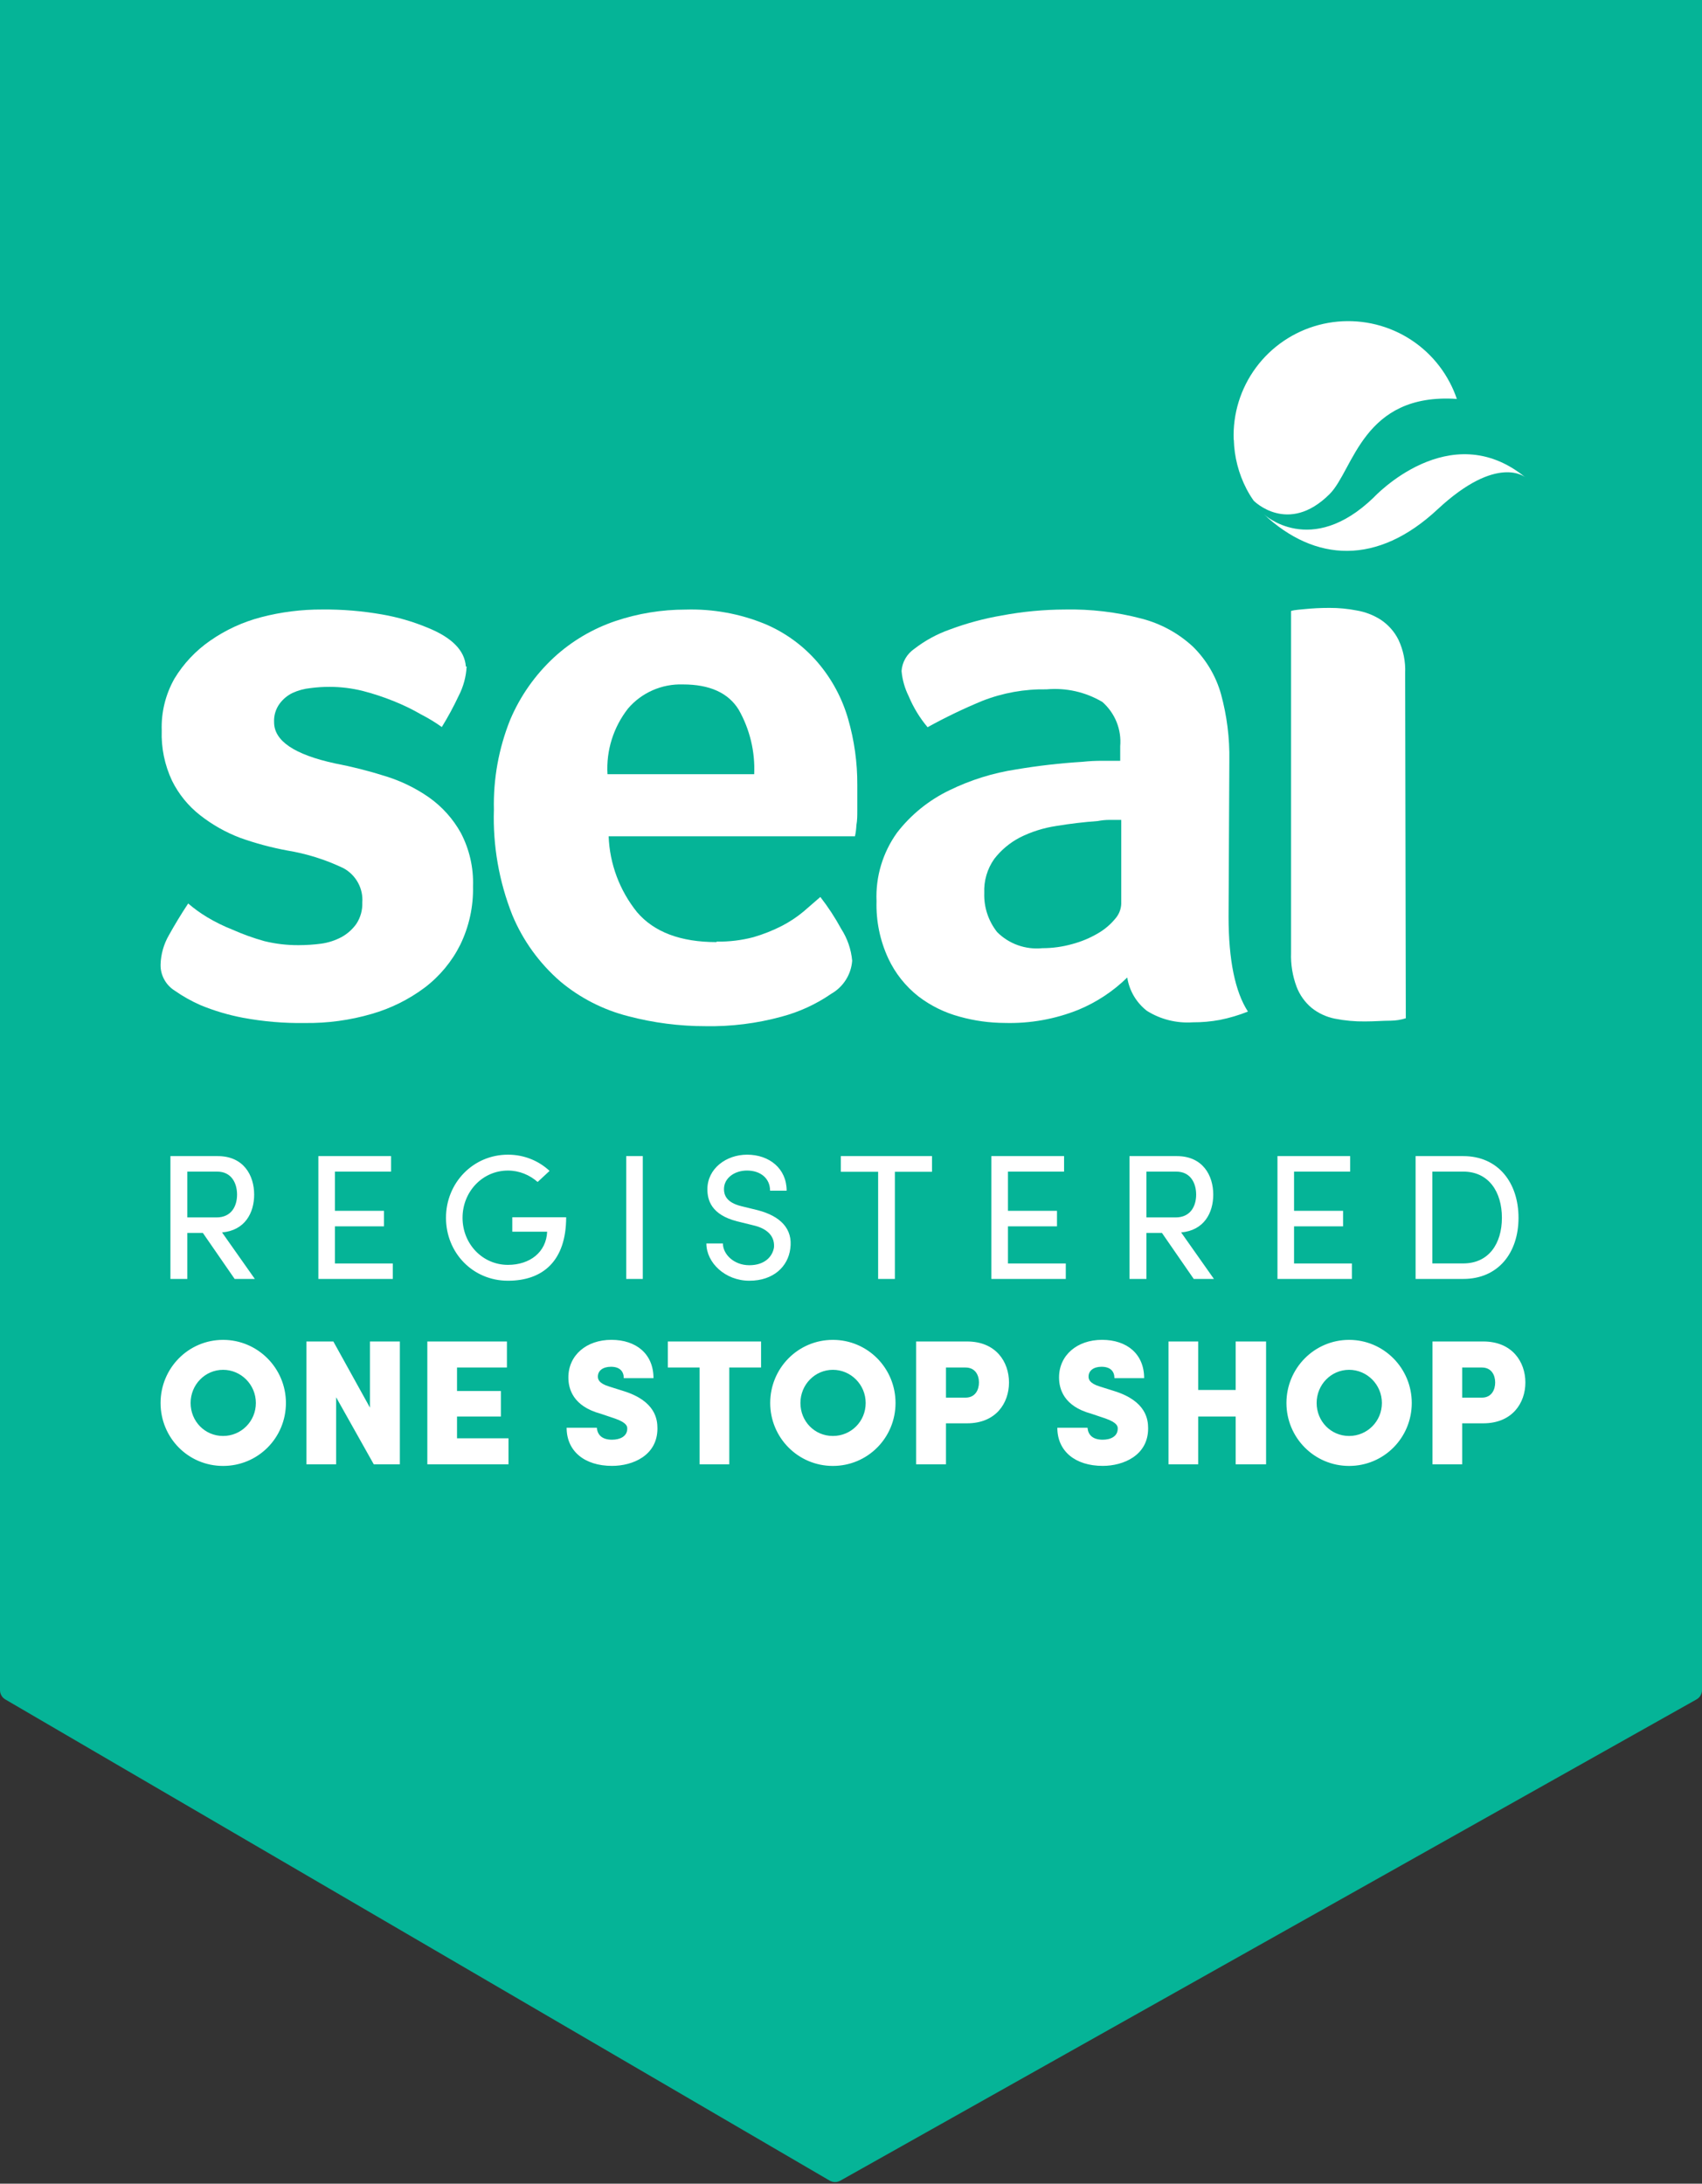 <svg width="106" height="136" viewBox="0 0 106 136" fill="none" xmlns="http://www.w3.org/2000/svg">
<rect x="0" y="0" width="106" height="136" fill="#333333" stroke="none"/>
<path d="M0 105.266V0H106V105.259C106 105.499 105.87 105.721 105.661 105.838L52.332 135.813C52.126 135.929 51.875 135.927 51.671 135.808L0.33 105.84C0.126 105.721 0 105.502 0 105.266Z" fill="#05B497"/>
<path d="M78.715 32.031C78.715 32.031 81.638 34.766 85.555 30.981C85.555 30.981 90.281 25.873 95 29.73C95 29.73 93.268 28.238 89.527 31.726C85.785 35.215 81.916 35.022 78.715 32.031Z" fill="white"/>
<path d="M29.061 41.514C29.028 42.148 28.86 42.768 28.567 43.334C28.254 44.001 27.903 44.651 27.516 45.279C27.106 44.987 26.675 44.725 26.226 44.495C25.682 44.18 25.115 43.904 24.53 43.671C23.896 43.413 23.244 43.198 22.58 43.028C21.908 42.862 21.218 42.778 20.526 42.777C20.126 42.776 19.727 42.803 19.332 42.855C18.943 42.894 18.563 42.998 18.209 43.161C17.893 43.317 17.62 43.546 17.413 43.828C17.169 44.163 17.049 44.569 17.07 44.981C17.07 46.142 18.336 46.997 20.868 47.546C21.918 47.747 22.955 48.009 23.973 48.331C24.955 48.629 25.882 49.079 26.72 49.664C27.541 50.245 28.218 51.002 28.702 51.876C29.239 52.903 29.499 54.048 29.459 55.202C29.488 56.46 29.215 57.707 28.663 58.842C28.142 59.886 27.385 60.799 26.449 61.509C25.459 62.25 24.339 62.806 23.145 63.148C21.802 63.539 20.406 63.73 19.005 63.713C17.702 63.734 16.4 63.623 15.12 63.384C14.216 63.212 13.333 62.95 12.485 62.599C11.925 62.353 11.392 62.054 10.892 61.705C10.612 61.531 10.383 61.289 10.227 61.001C10.07 60.714 9.992 60.392 10.001 60.066C10.02 59.426 10.198 58.802 10.518 58.246C10.868 57.618 11.267 56.951 11.72 56.269C12.085 56.583 12.477 56.867 12.891 57.116C13.398 57.421 13.931 57.684 14.483 57.901C15.125 58.187 15.787 58.425 16.465 58.614C17.163 58.785 17.88 58.869 18.599 58.865C19.07 58.864 19.541 58.833 20.008 58.771C20.455 58.709 20.886 58.568 21.282 58.355C21.646 58.152 21.959 57.871 22.198 57.532C22.455 57.138 22.583 56.675 22.564 56.206C22.596 55.778 22.503 55.349 22.295 54.971C22.088 54.593 21.775 54.281 21.394 54.072C20.281 53.539 19.096 53.166 17.875 52.967C16.884 52.782 15.909 52.52 14.961 52.182C14.059 51.84 13.216 51.364 12.461 50.77C11.725 50.194 11.129 49.462 10.717 48.629C10.254 47.647 10.033 46.572 10.072 45.491C10.034 44.362 10.309 43.245 10.868 42.259C11.431 41.33 12.185 40.529 13.082 39.906C14.046 39.233 15.124 38.736 16.266 38.439C17.505 38.115 18.782 37.954 20.064 37.96C21.31 37.948 22.555 38.051 23.782 38.266C24.758 38.434 25.712 38.711 26.624 39.09C28.142 39.702 28.939 40.507 29.013 41.506" fill="white"/>
<path d="M46.971 48.217C47.034 46.816 46.7 45.425 46.007 44.201C45.359 43.151 44.202 42.626 42.534 42.626C41.887 42.605 41.243 42.728 40.652 42.987C40.06 43.246 39.535 43.634 39.117 44.123C38.202 45.289 37.746 46.744 37.834 48.217H46.971ZM44.629 58.643C45.403 58.657 46.175 58.564 46.923 58.367C47.534 58.19 48.126 57.955 48.692 57.666C49.175 57.417 49.629 57.116 50.046 56.769L51.09 55.863C51.576 56.489 52.011 57.152 52.388 57.847C52.774 58.445 53.009 59.126 53.073 59.832C53.043 60.255 52.908 60.664 52.68 61.024C52.453 61.384 52.139 61.683 51.767 61.895C50.825 62.544 49.777 63.026 48.668 63.32C47.133 63.739 45.544 63.938 43.952 63.91C42.322 63.912 40.699 63.703 39.124 63.288C37.571 62.893 36.127 62.155 34.903 61.131C33.594 59.998 32.568 58.58 31.907 56.989C31.078 54.9 30.688 52.665 30.76 50.422C30.716 48.51 31.06 46.609 31.772 44.831C32.394 43.362 33.322 42.039 34.496 40.949C35.596 39.936 36.898 39.164 38.32 38.681C39.731 38.206 41.211 37.964 42.701 37.965C44.396 37.914 46.082 38.22 47.648 38.863C48.927 39.404 50.059 40.235 50.954 41.288C51.816 42.306 52.451 43.492 52.818 44.768C53.206 46.107 53.399 47.494 53.392 48.886V49.611C53.392 49.886 53.392 50.178 53.392 50.485C53.392 50.792 53.392 51.099 53.336 51.39C53.326 51.623 53.297 51.855 53.248 52.083H37.906C37.97 53.804 38.589 55.46 39.674 56.808C40.736 58.052 42.388 58.674 44.629 58.674" fill="white"/>
<path d="M69.83 51.063H69.103C68.856 51.063 68.61 51.087 68.368 51.134C67.505 51.197 66.643 51.299 65.788 51.441C64.998 51.559 64.233 51.8 63.52 52.157C62.895 52.483 62.35 52.939 61.922 53.493C61.485 54.112 61.267 54.856 61.3 55.609C61.268 56.489 61.55 57.351 62.098 58.047C62.461 58.412 62.903 58.693 63.391 58.867C63.88 59.041 64.401 59.105 64.918 59.053C65.55 59.053 66.179 58.966 66.787 58.794C67.348 58.644 67.885 58.419 68.384 58.126C68.793 57.889 69.155 57.583 69.454 57.221C69.682 56.965 69.814 56.641 69.83 56.301V51.063ZM76.515 57.087C76.515 59.793 76.922 61.767 77.721 63.001C77.155 63.226 76.57 63.4 75.972 63.52C75.413 63.623 74.847 63.673 74.279 63.67C73.275 63.738 72.275 63.487 71.427 62.954C70.767 62.44 70.331 61.697 70.205 60.878C69.336 61.731 68.308 62.412 67.178 62.883C65.72 63.471 64.153 63.753 62.578 63.709C61.624 63.705 60.675 63.573 59.758 63.316C58.83 63.066 57.962 62.638 57.202 62.058C56.398 61.427 55.755 60.618 55.325 59.698C54.805 58.58 54.554 57.358 54.59 56.128C54.525 54.605 54.974 53.103 55.868 51.858C56.729 50.742 57.842 49.84 59.119 49.223C60.435 48.579 61.844 48.138 63.296 47.918C64.661 47.688 66.036 47.531 67.418 47.446C67.826 47.402 68.237 47.381 68.648 47.383H69.766V46.478C69.811 45.965 69.734 45.448 69.542 44.969C69.349 44.49 69.046 44.062 68.656 43.718C67.612 43.099 66.395 42.823 65.181 42.932C63.815 42.907 62.457 43.15 61.188 43.647C60.017 44.13 58.876 44.679 57.769 45.291C57.282 44.711 56.886 44.061 56.595 43.364C56.349 42.871 56.197 42.338 56.148 41.791C56.167 41.517 56.249 41.249 56.387 41.01C56.526 40.77 56.717 40.564 56.947 40.407C57.613 39.892 58.361 39.485 59.159 39.204C60.209 38.812 61.295 38.52 62.402 38.331C63.689 38.09 64.997 37.966 66.308 37.961C67.924 37.927 69.537 38.117 71.1 38.528C72.296 38.838 73.394 39.438 74.295 40.273C75.128 41.093 75.73 42.112 76.044 43.23C76.413 44.581 76.588 45.976 76.563 47.375L76.515 57.087Z" fill="white"/>
<path d="M87.553 63.418C87.25 63.514 86.934 63.564 86.616 63.568C86.127 63.568 85.606 63.615 85.013 63.615C84.381 63.623 83.75 63.565 83.131 63.442C82.602 63.336 82.107 63.106 81.689 62.772C81.267 62.419 80.945 61.966 80.751 61.456C80.499 60.781 80.382 60.063 80.407 59.344V38.065C80.407 38.026 80.671 37.986 81.208 37.939C81.74 37.885 82.275 37.859 82.81 37.86C83.372 37.858 83.933 37.911 84.484 38.018C85.025 38.108 85.54 38.307 85.999 38.601C86.468 38.915 86.846 39.344 87.096 39.846C87.402 40.497 87.544 41.21 87.513 41.927L87.553 63.418Z" fill="white"/>
<path d="M76.834 27.389C76.772 25.775 77.262 24.188 78.224 22.889C79.186 21.59 80.563 20.656 82.129 20.24C83.694 19.824 85.355 19.952 86.838 20.601C88.321 21.251 89.538 22.385 90.289 23.816C90.464 24.146 90.612 24.49 90.731 24.845C84.854 24.452 84.31 29.274 82.805 30.774C80.213 33.358 78.079 31.183 78.079 31.183C77.912 30.947 77.762 30.701 77.629 30.445C77.139 29.498 76.87 28.454 76.842 27.389" fill="white"/>
<path d="M13.829 76.755L15.871 79.652H14.614L12.635 76.788H11.667V79.652H10.614V72.002H13.56C15.172 72.002 15.829 73.201 15.829 74.4C15.829 75.533 15.258 76.632 13.829 76.755ZM13.527 72.968H11.667V75.821H13.484C14.419 75.821 14.764 75.111 14.764 74.4C14.764 73.69 14.419 72.968 13.527 72.968ZM19.828 72.002H24.356V72.968H20.86V75.411H23.914V76.377H20.86V78.688H24.463V79.654H19.828V72.003V72.002ZM34.226 72.924L33.484 73.613C32.99 73.18 32.345 72.902 31.635 72.902C30.044 72.902 28.807 74.223 28.807 75.844C28.807 77.465 30.044 78.776 31.635 78.776C33 78.776 34.022 77.987 34.076 76.71H31.905V75.811H35.26C35.26 78.51 33.83 79.764 31.636 79.764C29.442 79.764 27.776 78.02 27.776 75.844C27.776 73.668 29.465 71.913 31.636 71.913C32.658 71.913 33.56 72.302 34.228 72.924H34.226ZM39.001 72.002H40.033V79.652H39.001V72.002ZM43.99 77.442H45.022C45.022 78.109 45.7 78.798 46.667 78.798C47.635 78.798 48.118 78.253 48.206 77.675C48.26 76.853 47.592 76.465 46.905 76.31L45.916 76.066C44.292 75.656 44.056 74.734 44.056 74.067C44.056 72.779 45.228 71.913 46.529 71.913C47.915 71.913 48.992 72.779 48.992 74.156H47.96C47.96 73.39 47.368 72.901 46.519 72.901C45.765 72.901 45.089 73.356 45.089 74.056C45.089 74.389 45.208 74.889 46.176 75.122L47.176 75.367C48.606 75.733 49.392 76.533 49.219 77.766C49.079 78.876 48.175 79.764 46.67 79.764C45.165 79.764 43.993 78.642 43.993 77.444L43.99 77.442ZM52.367 72.002H58.045V72.98H55.733V79.654H54.69V72.98H52.367V72.002ZM61.743 72.002H66.27V72.968H62.775V75.411H65.829V76.377H62.775V78.688H66.377V79.654H61.743V72.003V72.002ZM73.561 76.755L75.603 79.652H74.346L72.367 76.788H71.399V79.652H70.346V72.002H73.292C74.904 72.002 75.561 73.201 75.561 74.4C75.561 75.533 74.99 76.632 73.561 76.755ZM73.259 72.968H71.399V75.821H73.216C74.151 75.821 74.496 75.111 74.496 74.4C74.496 73.69 74.151 72.968 73.259 72.968ZM79.56 72.002H84.088V72.968H80.593V75.411H83.646V76.377H80.593V78.688H84.195V79.654H79.56V72.003V72.002ZM91.131 79.652H88.163V72.002H91.131C93.314 72.002 94.572 73.667 94.572 75.844C94.572 78.021 93.314 79.652 91.131 79.652ZM89.205 78.686H91.129C92.72 78.686 93.538 77.454 93.538 75.843C93.538 74.232 92.72 72.967 91.129 72.967H89.205V78.685V78.686Z" fill="white"/>
<path d="M10 87.378C10 85.212 11.731 83.447 13.893 83.447C16.054 83.447 17.807 85.212 17.807 87.378C17.807 89.544 16.076 91.298 13.893 91.298C11.71 91.298 10 89.532 10 87.378ZM11.871 87.378C11.871 88.522 12.763 89.432 13.893 89.432C15.022 89.432 15.935 88.522 15.935 87.378C15.935 86.234 15.011 85.312 13.893 85.312C12.775 85.312 11.871 86.234 11.871 87.378ZM23.043 83.547H24.903V91.198H23.279L20.934 87.022V91.198H19.085V83.547H20.761L23.041 87.667V83.547H23.043ZM31.667 91.198H26.614V83.547H31.571V85.168H28.463V86.633H31.195V88.221H28.463V89.576H31.669V91.198H31.667ZM35.291 88.922H37.172C37.205 89.332 37.462 89.665 38.118 89.665C38.602 89.665 39.065 89.465 39.065 88.976C39.065 88.855 39.065 88.61 38.29 88.343L37.398 88.043C35.688 87.577 35.398 86.499 35.398 85.788C35.398 84.4 36.527 83.445 38.076 83.445C39.624 83.445 40.699 84.323 40.699 85.833H38.849C38.849 85.422 38.613 85.122 38.053 85.122C37.547 85.122 37.235 85.367 37.235 85.733C37.235 85.888 37.278 86.154 37.944 86.354L38.826 86.632C40.837 87.254 40.945 88.42 40.945 88.963C40.945 90.651 39.407 91.295 38.117 91.295C36.396 91.295 35.289 90.373 35.289 88.919L35.291 88.922ZM43.571 85.168H41.592V83.547H47.399V85.168H45.42V91.198H43.571V85.168ZM47.968 87.378C47.968 85.212 49.699 83.447 51.87 83.447C54.042 83.447 55.773 85.212 55.773 87.378C55.773 89.544 54.042 91.298 51.87 91.298C49.699 91.298 47.968 89.532 47.968 87.378ZM49.85 87.378C49.85 88.522 50.732 89.432 51.872 89.432C53.011 89.432 53.914 88.522 53.914 87.378C53.914 86.234 52.99 85.312 51.872 85.312C50.754 85.312 49.85 86.234 49.85 87.378ZM58.915 91.198H57.055V83.547H60.227C62.034 83.547 62.84 84.823 62.84 86.101C62.84 87.379 62.034 88.644 60.227 88.644H58.915V91.199V91.198ZM60.13 85.168H58.915V87.045H60.13C60.743 87.045 60.969 86.556 60.969 86.101C60.969 85.647 60.743 85.169 60.13 85.169V85.168ZM65.85 88.922H67.731C67.764 89.332 68.021 89.665 68.677 89.665C69.16 89.665 69.612 89.465 69.612 88.976C69.612 88.855 69.612 88.61 68.849 88.343L67.957 88.043C66.247 87.577 65.957 86.499 65.957 85.788C65.957 84.4 67.086 83.445 68.634 83.445C70.182 83.445 71.257 84.323 71.257 85.833H69.407C69.407 85.422 69.172 85.122 68.601 85.122C68.107 85.122 67.795 85.367 67.795 85.733C67.795 85.888 67.838 86.154 68.504 86.354L69.386 86.632C71.397 87.254 71.505 88.42 71.505 88.963C71.505 90.651 69.957 91.295 68.677 91.295C66.956 91.295 65.85 90.373 65.85 88.919V88.922ZM76.958 86.567V83.547H78.851V91.198H76.958V88.221H74.625V91.198H72.775V83.547H74.625V86.567H76.958ZM80.119 87.378C80.119 85.212 81.861 83.447 84.021 83.447C86.181 83.447 87.924 85.212 87.924 87.378C87.924 89.544 86.193 91.298 84.021 91.298C81.85 91.298 80.119 89.532 80.119 87.378ZM82 87.378C82 88.522 82.892 89.432 84.021 89.432C85.151 89.432 86.064 88.522 86.064 87.378C86.064 86.234 85.139 85.312 84.021 85.312C82.903 85.312 82 86.234 82 87.378ZM91.064 91.198H89.215V83.547H92.377C94.184 83.547 95 84.823 95 86.101C95 87.379 94.182 88.644 92.377 88.644H91.064V91.199V91.198ZM92.291 85.168H91.064V87.045H92.291C92.893 87.045 93.119 86.556 93.119 86.101C93.119 85.647 92.893 85.169 92.291 85.169V85.168Z" fill="white"/>
</svg>
